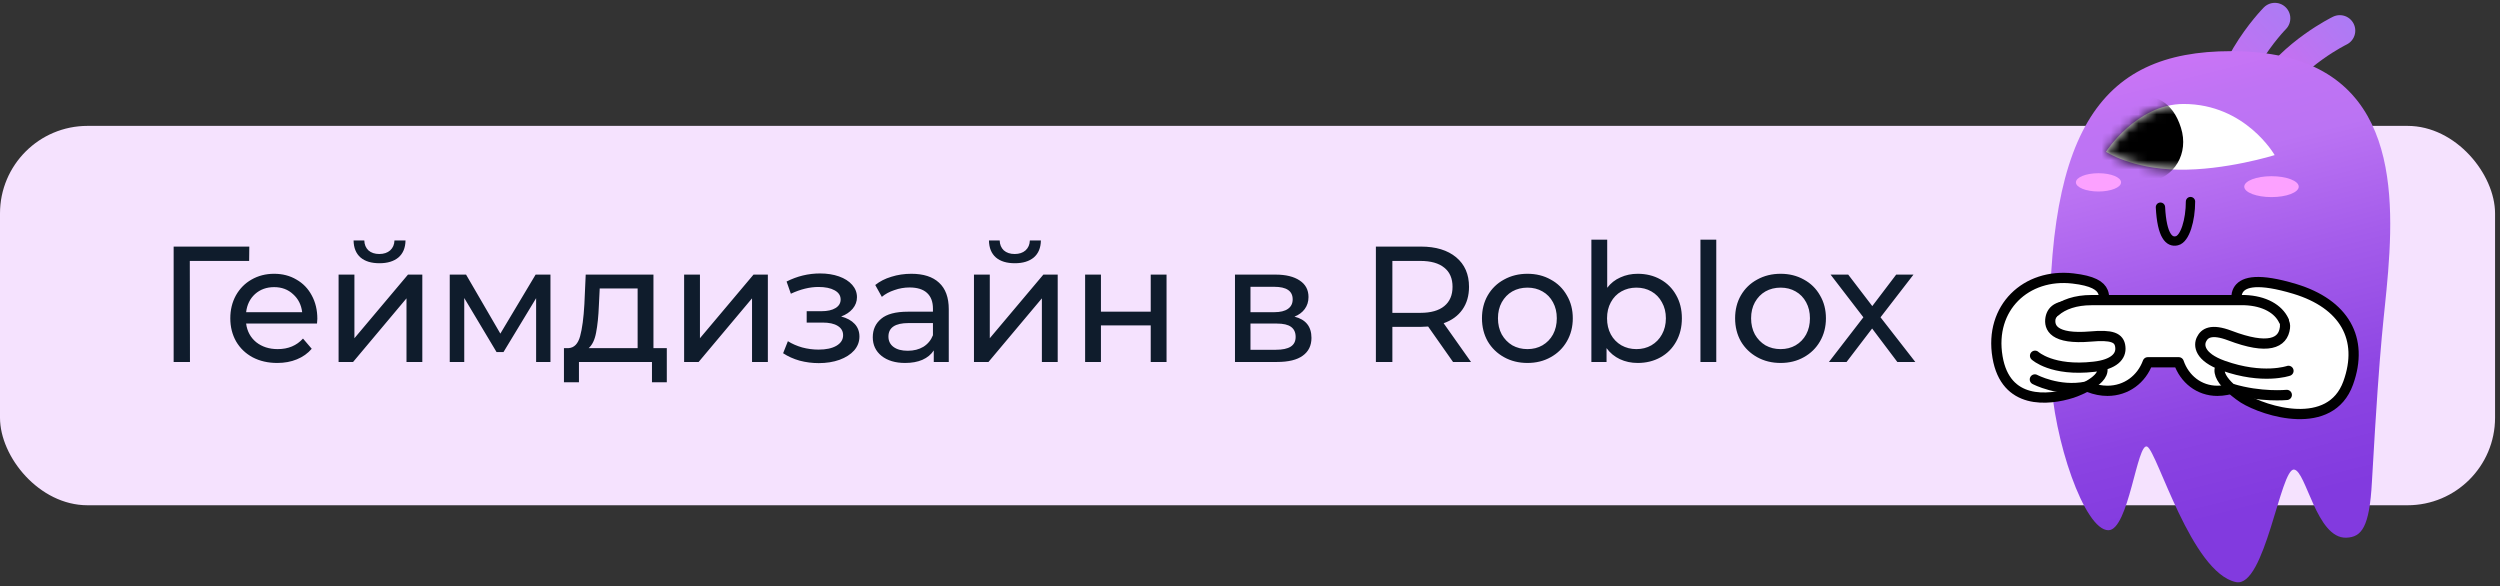 <?xml version="1.0" encoding="UTF-8"?> <svg xmlns="http://www.w3.org/2000/svg" width="273" height="64" viewBox="0 0 273 64" fill="none"><rect x="0" y="0" width="273" height="64" fill="#333333" stroke="none"/> <rect y="13.747" width="272.46" height="41.427" rx="9.56" fill="#F5E2FE"></rect> <path d="M27.206 28.493H20.726L20.744 39.527H18.962V26.927H27.224L27.206 28.493ZM34.653 34.811C34.653 34.943 34.641 35.117 34.617 35.333H26.877C26.985 36.173 27.351 36.851 27.975 37.367C28.611 37.871 29.397 38.123 30.333 38.123C31.473 38.123 32.391 37.739 33.087 36.971L34.041 38.087C33.609 38.591 33.069 38.975 32.421 39.239C31.785 39.503 31.071 39.635 30.279 39.635C29.271 39.635 28.377 39.431 27.597 39.023C26.817 38.603 26.211 38.021 25.779 37.277C25.359 36.533 25.149 35.693 25.149 34.757C25.149 33.833 25.353 32.999 25.761 32.255C26.181 31.511 26.751 30.935 27.471 30.527C28.203 30.107 29.025 29.897 29.937 29.897C30.849 29.897 31.659 30.107 32.367 30.527C33.087 30.935 33.645 31.511 34.041 32.255C34.449 32.999 34.653 33.851 34.653 34.811ZM29.937 31.355C29.109 31.355 28.413 31.607 27.849 32.111C27.297 32.615 26.973 33.275 26.877 34.091H32.997C32.901 33.287 32.571 32.633 32.007 32.129C31.455 31.613 30.765 31.355 29.937 31.355ZM36.974 29.987H38.702V36.935L44.551 29.987H46.117V39.527H44.389V32.579L38.557 39.527H36.974V29.987ZM41.438 28.745C40.55 28.745 39.859 28.535 39.367 28.115C38.876 27.683 38.623 27.065 38.611 26.261H39.782C39.794 26.705 39.944 27.065 40.231 27.341C40.532 27.605 40.928 27.737 41.419 27.737C41.911 27.737 42.307 27.605 42.608 27.341C42.907 27.065 43.063 26.705 43.075 26.261H44.282C44.27 27.065 44.011 27.683 43.508 28.115C43.004 28.535 42.313 28.745 41.438 28.745ZM60.11 29.987V39.527H58.544V32.561L54.98 38.447H54.224L50.696 32.543V39.527H49.112V29.987H50.894L54.638 36.431L58.49 29.987H60.11ZM72.815 38.015V41.741H71.195V39.527H63.221V41.741H61.583V38.015H62.087C62.699 37.979 63.119 37.547 63.347 36.719C63.575 35.891 63.731 34.721 63.815 33.209L63.959 29.987H71.357V38.015H72.815ZM65.399 33.335C65.351 34.535 65.249 35.531 65.093 36.323C64.949 37.103 64.679 37.667 64.283 38.015H69.629V31.499H65.489L65.399 33.335ZM74.706 29.987H76.434V36.935L82.284 29.987H83.85V39.527H82.122V32.579L76.29 39.527H74.706V29.987ZM91.852 34.559C92.488 34.727 92.98 34.997 93.328 35.369C93.676 35.741 93.85 36.203 93.85 36.755C93.85 37.319 93.658 37.823 93.274 38.267C92.89 38.699 92.356 39.041 91.672 39.293C91 39.533 90.244 39.653 89.404 39.653C88.696 39.653 88 39.563 87.316 39.383C86.644 39.191 86.044 38.921 85.516 38.573L86.038 37.259C86.494 37.547 87.016 37.775 87.604 37.943C88.192 38.099 88.786 38.177 89.386 38.177C90.202 38.177 90.85 38.039 91.33 37.763C91.822 37.475 92.068 37.091 92.068 36.611C92.068 36.167 91.87 35.825 91.474 35.585C91.09 35.345 90.544 35.225 89.836 35.225H88.09V33.983H89.71C90.358 33.983 90.868 33.869 91.24 33.641C91.612 33.413 91.798 33.101 91.798 32.705C91.798 32.273 91.576 31.937 91.132 31.697C90.7 31.457 90.112 31.337 89.368 31.337C88.42 31.337 87.418 31.583 86.362 32.075L85.894 30.743C87.058 30.155 88.276 29.861 89.548 29.861C90.316 29.861 91.006 29.969 91.618 30.185C92.23 30.401 92.71 30.707 93.058 31.103C93.406 31.499 93.58 31.949 93.58 32.453C93.58 32.921 93.424 33.341 93.112 33.713C92.8 34.085 92.38 34.367 91.852 34.559ZM99.519 29.897C100.839 29.897 101.847 30.221 102.543 30.869C103.251 31.517 103.605 32.483 103.605 33.767V39.527H101.967V38.267C101.679 38.711 101.265 39.053 100.725 39.293C100.197 39.521 99.567 39.635 98.835 39.635C97.767 39.635 96.909 39.377 96.261 38.861C95.625 38.345 95.307 37.667 95.307 36.827C95.307 35.987 95.613 35.315 96.225 34.811C96.837 34.295 97.809 34.037 99.141 34.037H101.877V33.695C101.877 32.951 101.661 32.381 101.229 31.985C100.797 31.589 100.161 31.391 99.321 31.391C98.757 31.391 98.205 31.487 97.665 31.679C97.125 31.859 96.669 32.105 96.297 32.417L95.577 31.121C96.069 30.725 96.657 30.425 97.341 30.221C98.025 30.005 98.751 29.897 99.519 29.897ZM99.123 38.303C99.783 38.303 100.353 38.159 100.833 37.871C101.313 37.571 101.661 37.151 101.877 36.611V35.279H99.213C97.749 35.279 97.017 35.771 97.017 36.755C97.017 37.235 97.203 37.613 97.575 37.889C97.947 38.165 98.463 38.303 99.123 38.303ZM106.357 29.987H108.085V36.935L113.935 29.987H115.501V39.527H113.773V32.579L107.941 39.527H106.357V29.987ZM110.821 28.745C109.933 28.745 109.243 28.535 108.751 28.115C108.259 27.683 108.007 27.065 107.995 26.261H109.165C109.177 26.705 109.327 27.065 109.615 27.341C109.915 27.605 110.311 27.737 110.803 27.737C111.295 27.737 111.691 27.605 111.991 27.341C112.291 27.065 112.447 26.705 112.459 26.261H113.665C113.653 27.065 113.395 27.683 112.891 28.115C112.387 28.535 111.697 28.745 110.821 28.745ZM118.495 29.987H120.223V34.037H125.659V29.987H127.387V39.527H125.659V35.531H120.223V39.527H118.495V29.987ZM141.358 34.577C142.594 34.889 143.212 35.663 143.212 36.899C143.212 37.739 142.894 38.387 142.258 38.843C141.634 39.299 140.698 39.527 139.45 39.527H134.86V29.987H139.288C140.416 29.987 141.298 30.203 141.934 30.635C142.57 31.055 142.888 31.655 142.888 32.435C142.888 32.939 142.75 33.377 142.474 33.749C142.21 34.109 141.838 34.385 141.358 34.577ZM136.552 34.091H139.144C139.804 34.091 140.302 33.971 140.638 33.731C140.986 33.491 141.16 33.143 141.16 32.687C141.16 31.775 140.488 31.319 139.144 31.319H136.552V34.091ZM139.324 38.195C140.044 38.195 140.584 38.081 140.944 37.853C141.304 37.625 141.484 37.271 141.484 36.791C141.484 36.299 141.316 35.933 140.98 35.693C140.656 35.453 140.14 35.333 139.432 35.333H136.552V38.195H139.324ZM158.671 39.527L155.953 35.657C155.617 35.681 155.353 35.693 155.161 35.693H152.047V39.527H150.247V26.927H155.161C156.793 26.927 158.077 27.317 159.013 28.097C159.949 28.877 160.417 29.951 160.417 31.319C160.417 32.291 160.177 33.119 159.697 33.803C159.217 34.487 158.533 34.985 157.645 35.297L160.633 39.527H158.671ZM155.107 34.163C156.247 34.163 157.117 33.917 157.717 33.425C158.317 32.933 158.617 32.231 158.617 31.319C158.617 30.407 158.317 29.711 157.717 29.231C157.117 28.739 156.247 28.493 155.107 28.493H152.047V34.163H155.107ZM166.799 39.635C165.851 39.635 164.999 39.425 164.243 39.005C163.487 38.585 162.893 38.009 162.461 37.277C162.041 36.533 161.831 35.693 161.831 34.757C161.831 33.821 162.041 32.987 162.461 32.255C162.893 31.511 163.487 30.935 164.243 30.527C164.999 30.107 165.851 29.897 166.799 29.897C167.747 29.897 168.593 30.107 169.337 30.527C170.093 30.935 170.681 31.511 171.101 32.255C171.533 32.987 171.749 33.821 171.749 34.757C171.749 35.693 171.533 36.533 171.101 37.277C170.681 38.009 170.093 38.585 169.337 39.005C168.593 39.425 167.747 39.635 166.799 39.635ZM166.799 38.123C167.411 38.123 167.957 37.985 168.437 37.709C168.929 37.421 169.313 37.025 169.589 36.521C169.865 36.005 170.003 35.417 170.003 34.757C170.003 34.097 169.865 33.515 169.589 33.011C169.313 32.495 168.929 32.099 168.437 31.823C167.957 31.547 167.411 31.409 166.799 31.409C166.187 31.409 165.635 31.547 165.143 31.823C164.663 32.099 164.279 32.495 163.991 33.011C163.715 33.515 163.577 34.097 163.577 34.757C163.577 35.417 163.715 36.005 163.991 36.521C164.279 37.025 164.663 37.421 165.143 37.709C165.635 37.985 166.187 38.123 166.799 38.123ZM178.837 29.897C179.761 29.897 180.589 30.101 181.321 30.509C182.053 30.917 182.623 31.487 183.031 32.219C183.451 32.951 183.661 33.797 183.661 34.757C183.661 35.717 183.451 36.569 183.031 37.313C182.623 38.045 182.053 38.615 181.321 39.023C180.589 39.431 179.761 39.635 178.837 39.635C178.129 39.635 177.481 39.497 176.893 39.221C176.305 38.945 175.819 38.543 175.435 38.015V39.527H173.779V26.171H175.507V31.427C175.891 30.923 176.371 30.545 176.947 30.293C177.523 30.029 178.153 29.897 178.837 29.897ZM178.693 38.123C179.305 38.123 179.851 37.985 180.331 37.709C180.823 37.421 181.207 37.025 181.483 36.521C181.771 36.005 181.915 35.417 181.915 34.757C181.915 34.097 181.771 33.515 181.483 33.011C181.207 32.495 180.823 32.099 180.331 31.823C179.851 31.547 179.305 31.409 178.693 31.409C178.093 31.409 177.547 31.547 177.055 31.823C176.563 32.099 176.179 32.495 175.903 33.011C175.627 33.515 175.489 34.097 175.489 34.757C175.489 35.417 175.627 36.005 175.903 36.521C176.179 37.025 176.563 37.421 177.055 37.709C177.547 37.985 178.093 38.123 178.693 38.123ZM185.689 26.171H187.417V39.527H185.689V26.171ZM194.442 39.635C193.494 39.635 192.642 39.425 191.886 39.005C191.13 38.585 190.536 38.009 190.104 37.277C189.684 36.533 189.474 35.693 189.474 34.757C189.474 33.821 189.684 32.987 190.104 32.255C190.536 31.511 191.13 30.935 191.886 30.527C192.642 30.107 193.494 29.897 194.442 29.897C195.39 29.897 196.236 30.107 196.98 30.527C197.736 30.935 198.324 31.511 198.744 32.255C199.176 32.987 199.392 33.821 199.392 34.757C199.392 35.693 199.176 36.533 198.744 37.277C198.324 38.009 197.736 38.585 196.98 39.005C196.236 39.425 195.39 39.635 194.442 39.635ZM194.442 38.123C195.054 38.123 195.6 37.985 196.08 37.709C196.572 37.421 196.956 37.025 197.232 36.521C197.508 36.005 197.646 35.417 197.646 34.757C197.646 34.097 197.508 33.515 197.232 33.011C196.956 32.495 196.572 32.099 196.08 31.823C195.6 31.547 195.054 31.409 194.442 31.409C193.83 31.409 193.278 31.547 192.786 31.823C192.306 32.099 191.922 32.495 191.634 33.011C191.358 33.515 191.22 34.097 191.22 34.757C191.22 35.417 191.358 36.005 191.634 36.521C191.922 37.025 192.306 37.421 192.786 37.709C193.278 37.985 193.83 38.123 194.442 38.123ZM207.189 39.527L204.435 35.873L201.645 39.527H199.719L203.481 34.649L199.899 29.987H201.825L204.453 33.425L207.063 29.987H208.953L205.353 34.649L209.151 39.527H207.189Z" fill="#0F1C2C"></path> <path d="M255.506 3.345C255.506 3.345 250.431 5.811 247.701 10.111" stroke="url(#paint0_linear_1642_137)" stroke-width="3.38" stroke-miterlimit="10" stroke-linecap="round"></path> <path d="M248.413 2C248.413 2 241.973 8.501 243.135 15.206" stroke="url(#paint1_linear_1642_137)" stroke-width="3.38" stroke-miterlimit="10" stroke-linecap="round"></path> <path d="M259.011 52.663C259.989 35.463 260.315 35.381 260.784 29.655C261.66 18.731 260.845 5.587 243.624 5.587C229.175 5.587 222.919 14.411 223.938 40.863C224.223 47.996 227.627 57.901 230.235 57.901C232.457 57.901 233.374 48.22 234.474 48.771C235.575 49.321 239.304 62.547 244.175 63.566C247.333 64.218 249.025 51.094 250.513 51.277C251.837 51.42 252.958 58.838 256.219 58.716C257.89 58.655 258.746 57.575 259.011 52.663Z" fill="url(#paint2_linear_1642_137)"></path> <path d="M235.921 22.624C236.084 25.803 236.899 26.496 237.714 26.292C238.611 26.088 239.202 24.01 239.202 22.013" stroke="black" stroke-width="1.019" stroke-miterlimit="10" stroke-linecap="round" stroke-linejoin="round"></path> <path d="M229.971 16.571C229.971 16.571 232.701 18.426 237.837 18.527C242.973 18.629 248.394 16.938 248.394 16.938C248.394 16.938 245.214 11.354 238.448 11.354C233.333 11.354 229.971 16.571 229.971 16.571Z" fill="white"></path> <mask id="mask0_1642_137" style="mask-type:luminance" maskUnits="userSpaceOnUse" x="229" y="11" width="20" height="8"> <path d="M229.972 16.571C229.972 16.571 232.702 18.425 237.838 18.527C242.974 18.629 248.395 16.938 248.395 16.938C248.395 16.938 245.806 11.354 238.449 11.354C233.334 11.354 229.972 16.571 229.972 16.571Z" fill="white"></path> </mask> <g mask="url(#mask0_1642_137)"> <path d="M238.163 13.962C239.04 16.754 237.47 19.404 234.678 19.872C231.866 20.341 229.91 19.241 229.033 16.428C228.157 13.616 229.726 10.987 232.518 10.518C235.31 10.05 237.287 11.15 238.163 13.962Z" fill="black"></path> </g> <path d="M229.155 20.912C227.793 20.912 226.689 20.465 226.689 19.913C226.689 19.362 227.793 18.915 229.155 18.915C230.517 18.915 231.621 19.362 231.621 19.913C231.621 20.465 230.517 20.912 229.155 20.912Z" fill="#FCA1FF"></path> <path d="M248.047 21.523C246.404 21.523 245.072 21.012 245.072 20.382C245.072 19.752 246.404 19.241 248.047 19.241C249.69 19.241 251.022 19.752 251.022 20.382C251.022 21.012 249.69 21.523 248.047 21.523Z" fill="#FCA1FF"></path> <path d="M228.38 32.773H245.132C248.556 32.895 250.411 35.055 249.33 37.725C248.21 40.456 245.193 42.677 242.564 42.677C240.567 42.677 238.978 41.393 238.346 39.559H234.963C234.29 41.393 232.64 42.677 230.561 42.677C227.851 42.677 224.753 40.456 223.632 37.725C222.532 34.994 224.651 32.773 228.38 32.773Z" fill="white"></path> <path d="M228.38 32.773H245.132C248.556 32.895 250.411 35.055 249.33 37.725C248.21 40.456 244.765 42.677 242.137 42.677C240.139 42.677 238.55 41.393 237.918 39.559H234.535C233.862 41.393 232.212 42.677 230.133 42.677C227.423 42.677 224.753 40.456 223.632 37.725C222.532 34.994 224.651 32.773 228.38 32.773Z" stroke="black" stroke-width="1.117" stroke-miterlimit="10" stroke-linecap="round" stroke-linejoin="round"></path> <path d="M242.443 40.109C241.893 41.516 244.99 43.492 244.99 43.492C247.334 44.939 254.487 47.181 256.423 41.821C258.176 36.971 255.975 33.18 250.595 31.55C246.6 30.348 245.072 30.776 244.501 31.55C243.91 32.365 244.196 33.894 246.315 34.036C248.333 34.179 249.657 34.668 249.515 35.789C249.311 37.48 247.68 38.234 243.503 36.645C241.465 35.87 240.731 36.38 240.405 37.053C240.079 37.705 240.16 38.989 242.769 39.926C247.11 41.475 249.902 40.497 249.902 40.497" fill="white"></path> <path d="M242.443 40.109C241.893 41.516 244.99 43.492 244.99 43.492C247.334 44.939 254.487 47.181 256.423 41.821C258.176 36.971 255.975 33.18 250.595 31.55C246.6 30.348 245.072 30.776 244.501 31.55C243.91 32.365 244.196 33.894 246.315 34.036C248.333 34.179 249.657 34.668 249.515 35.789C249.311 37.48 247.68 38.234 243.503 36.645C241.465 35.87 240.731 36.38 240.405 37.053C240.079 37.705 240.16 38.989 242.769 39.926C247.11 41.475 249.902 40.497 249.902 40.497" stroke="black" stroke-width="1.117" stroke-miterlimit="10" stroke-linecap="round" stroke-linejoin="round"></path> <path d="M249.719 43.126C249.719 43.126 246.866 43.411 243.707 42.453Z" fill="white"></path> <path d="M249.719 43.126C249.719 43.126 246.866 43.411 243.707 42.453" stroke="black" stroke-width="1.117" stroke-miterlimit="10" stroke-linecap="round"></path> <path d="M229.583 40.252C229.787 41.74 226.282 42.901 226.282 42.901C223.653 43.737 219.007 44.206 218.13 38.989C217.213 33.588 221.269 29.818 226.364 30.409C228.524 30.653 229.38 31.204 229.645 31.876C230.032 32.813 229.4 33.69 227.281 33.445C224.896 33.16 224.101 33.771 223.918 34.729C223.735 35.748 224.224 37.093 228.3 36.747C230.602 36.543 231.438 36.849 231.54 37.888C231.662 38.907 230.847 39.804 228.666 40.048C224.081 40.578 222.227 38.846 222.227 38.846" fill="white"></path> <path d="M229.583 40.252C229.787 41.74 226.282 42.901 226.282 42.901C223.653 43.737 219.007 44.206 218.13 38.989C217.213 33.588 221.269 29.818 226.364 30.409C228.524 30.653 229.38 31.204 229.645 31.876C230.032 32.813 229.4 33.69 227.281 33.445C224.896 33.16 224.101 33.771 223.918 34.729C223.735 35.748 224.224 37.093 228.3 36.747C230.602 36.543 231.438 36.849 231.54 37.888C231.662 38.907 230.847 39.804 228.666 40.048C224.081 40.578 222.227 38.846 222.227 38.846" stroke="black" stroke-width="1.117" stroke-miterlimit="10" stroke-linecap="round" stroke-linejoin="round"></path> <path d="M222.206 41.434C222.206 41.434 224.794 42.82 227.79 42.229Z" fill="white"></path> <path d="M222.206 41.434C222.206 41.434 224.794 42.82 227.79 42.229" stroke="black" stroke-width="1.117" stroke-miterlimit="10" stroke-linecap="round"></path> <path d="M224.652 33.833C225.528 33.18 226.812 32.773 228.381 32.773H245.133C246.926 32.834 248.292 33.466 249.025 34.423C249.087 34.505 249.148 34.587 249.188 34.668L248.801 35.993L242.769 34.668L224.652 35.014V33.833Z" fill="white"></path> <path d="M224.427 34.016C225.303 33.242 226.669 32.773 228.38 32.773H245.132C247.272 32.854 248.801 33.731 249.392 35.014" stroke="black" stroke-width="1.117" stroke-miterlimit="10" stroke-linecap="round" stroke-linejoin="round"></path> <defs> <linearGradient id="paint0_linear_1642_137" x1="246.11" y1="10.927" x2="256.829" y2="2.392" gradientUnits="userSpaceOnUse"> <stop offset="0.2" stop-color="#CC6DEF"></stop> <stop offset="1" stop-color="#AC7BF5"></stop> </linearGradient> <linearGradient id="paint1_linear_1642_137" x1="239.973" y1="14.136" x2="251.888" y2="3.157" gradientUnits="userSpaceOnUse"> <stop offset="0.2" stop-color="#CC6DEF"></stop> <stop offset="1" stop-color="#AC7BF5"></stop> </linearGradient> <linearGradient id="paint2_linear_1642_137" x1="233.165" y1="-4.85" x2="248.32" y2="55.095" gradientUnits="userSpaceOnUse"> <stop stop-color="#FA76FF"></stop> <stop offset="0.006" stop-color="#F876FF"></stop> <stop offset="0.095" stop-color="#DD75FA"></stop> <stop offset="0.186" stop-color="#CA74F6"></stop> <stop offset="0.279" stop-color="#BF73F4"></stop> <stop offset="0.377" stop-color="#BB73F3"></stop> <stop offset="0.571" stop-color="#A55DEB"></stop> <stop offset="0.838" stop-color="#8B43E2"></stop> <stop offset="1" stop-color="#823ADF"></stop> </linearGradient> </defs> </svg> 
